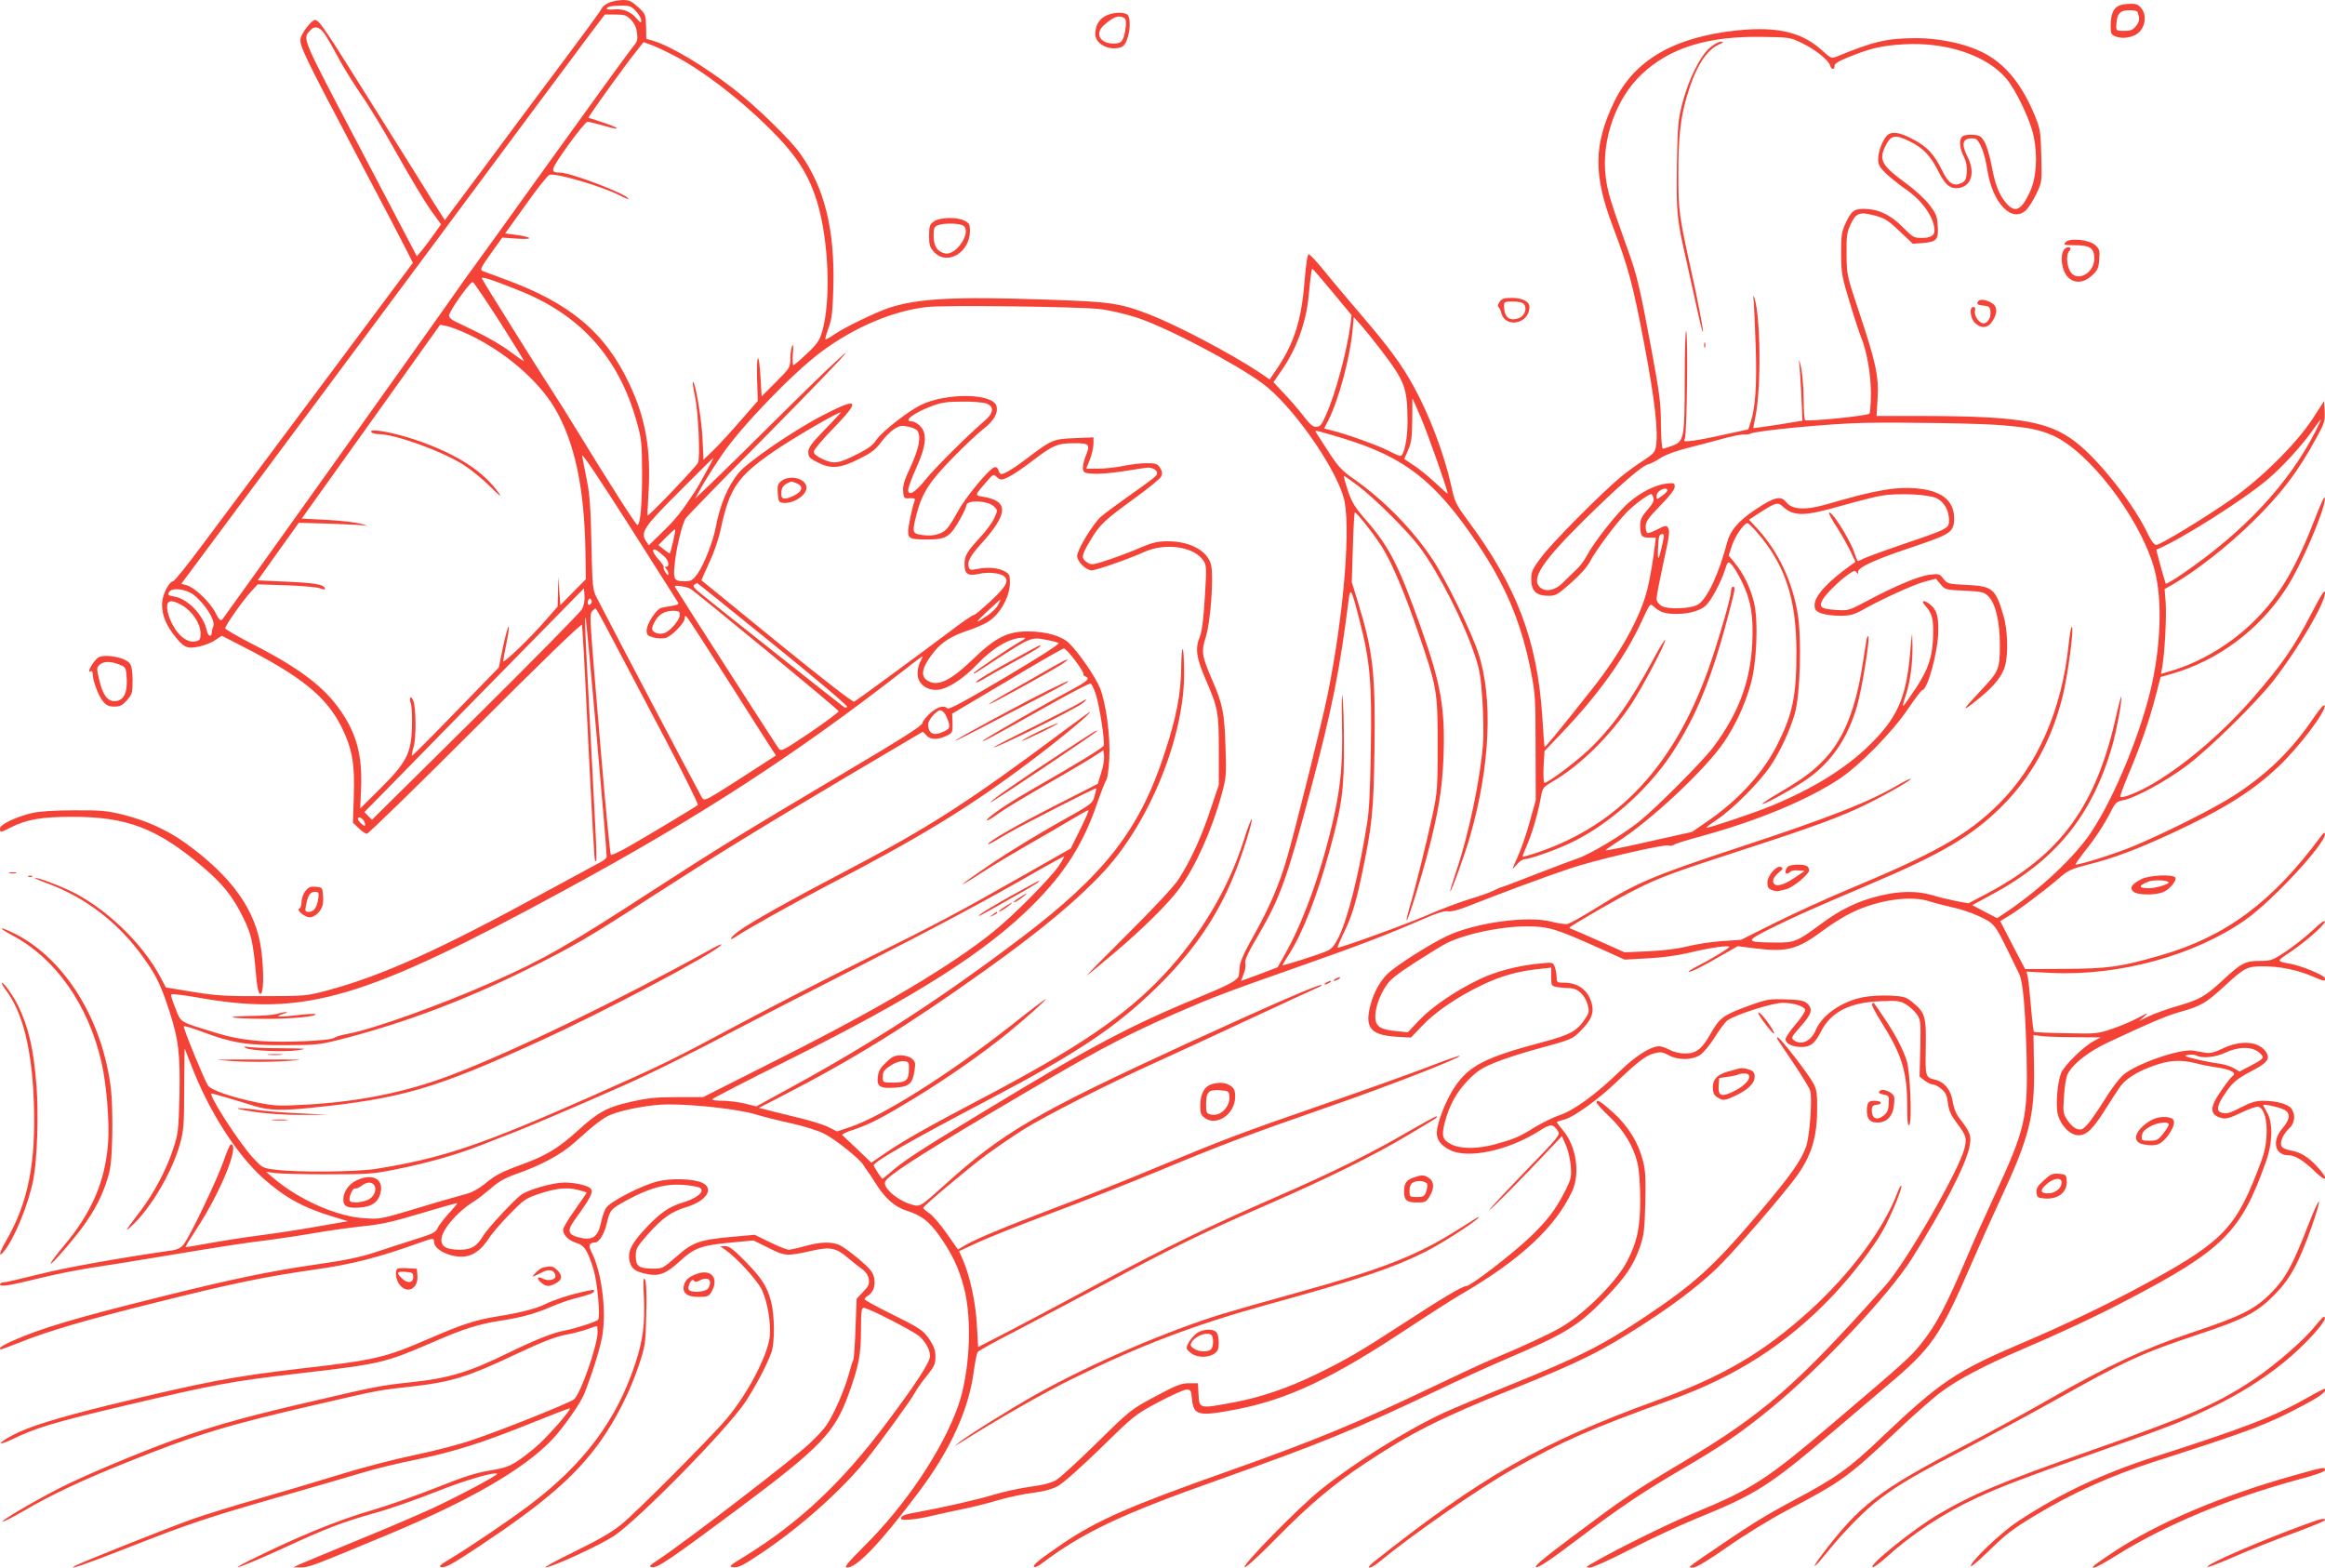 <?xml version="1.0" standalone="no"?>
<!DOCTYPE svg PUBLIC "-//W3C//DTD SVG 20010904//EN"
 "http://www.w3.org/TR/2001/REC-SVG-20010904/DTD/svg10.dtd">
<svg version="1.0" xmlns="http://www.w3.org/2000/svg"
 width="1280pt" height="863pt" viewBox="0 0 1280 863"
 preserveAspectRatio="xMidYMid meet">
<g transform="translate(0,863) scale(0.1,-0.1)"
fill="#f44336" stroke="none">
<path d="M3352 8615 c-18 -8 -35 -22 -39 -31 -3 -10 -115 -162 -247 -338 -132
-177 -325 -435 -428 -575 l-189 -253 -56 88 c-30 49 -179 287 -331 529 -277
443 -305 485 -328 485 -18 0 -72 -69 -79 -101 -8 -37 15 -87 312 -649 138
-261 263 -500 278 -531 l28 -56 -499 -669 c-275 -368 -569 -762 -654 -876 -85
-115 -160 -208 -167 -208 -19 0 -51 -58 -59 -105 -8 -58 11 -121 57 -182 59
-78 76 -87 143 -73 30 6 71 22 91 36 l36 24 117 -60 c322 -165 459 -276 542
-442 58 -117 74 -201 68 -379 l-5 -148 32 -31 c17 -16 37 -30 45 -30 8 0 277
262 597 582 371 371 584 577 587 568 2 -8 14 -211 25 -450 30 -609 43 -844 47
-849 9 -11 10 13 3 154 -17 324 -30 588 -39 755 -20 379 -22 435 -16 429 5 -5
116 -1264 116 -1316 0 -7 -17 -21 -37 -31 -21 -11 -150 -81 -288 -156 -594
-325 -912 -468 -1214 -549 -114 -30 -121 -31 -351 -31 -202 -1 -256 2 -386 23
l-151 25 -29 55 c-100 191 -313 393 -511 483 -77 35 -174 70 -180 64 -2 -2 25
-13 59 -26 217 -78 403 -221 539 -414 69 -96 94 -148 139 -285 53 -161 63
-244 58 -479 -5 -181 -7 -204 -33 -282 -36 -114 -106 -246 -179 -343 -88 -116
-94 -126 -52 -87 108 100 224 298 268 456 19 70 22 105 22 301 1 122 2 221 3
220 0 -1 18 -45 38 -97 95 -247 247 -484 392 -615 119 -106 217 -161 379 -211
l89 -27 -160 -28 c-88 -16 -231 -38 -317 -49 -86 -11 -214 -31 -285 -44 -70
-13 -129 -23 -131 -21 -2 2 25 45 58 96 135 205 242 469 191 469 -5 0 -23 -42
-40 -92 -35 -101 -186 -417 -220 -459 -13 -17 -34 -28 -58 -32 -295 -42 -601
-97 -741 -133 -95 -24 -182 -44 -193 -44 -10 0 -19 -5 -19 -11 0 -15 51 -7
225 36 77 19 203 44 280 56 77 11 262 41 410 66 345 57 423 69 570 87 66 9
183 26 260 40 77 13 194 29 260 36 94 9 162 25 315 71 107 32 195 57 197 55 2
-1 -19 -27 -47 -57 -27 -30 -55 -66 -61 -80 -9 -23 -27 -32 -127 -63 -64 -20
-164 -53 -222 -72 -76 -25 -163 -43 -311 -64 -261 -38 -462 -79 -867 -180
-471 -117 -660 -173 -820 -245 -34 -15 -62 -32 -62 -36 0 -12 -3 -13 107 30
160 64 369 125 750 220 429 107 599 142 878 182 205 29 346 65 583 150 66 24
72 24 72 0 0 -43 99 -88 171 -78 48 6 92 40 130 99 17 27 69 87 114 133 75 77
90 88 155 110 97 33 158 40 219 25 28 -7 51 -14 51 -15 0 -2 -29 -45 -65 -96
-36 -50 -65 -99 -65 -108 0 -30 30 -60 71 -73 46 -13 64 -41 97 -148 21 -70
38 -258 25 -275 -9 -12 -129 -50 -188 -61 -60 -11 -156 -49 -300 -119 -223
-110 -335 -143 -545 -165 -152 -16 -193 -23 -530 -102 -342 -79 -512 -125
-710 -193 -172 -59 -467 -180 -638 -261 -135 -64 -376 -203 -368 -211 3 -3 56
24 118 60 154 90 324 170 568 267 375 151 556 206 1045 318 355 82 327 77 540
101 203 24 296 53 545 171 166 78 231 103 305 116 22 4 64 15 94 25 30 11 56
19 58 19 1 0 3 -15 3 -34 0 -71 -93 -338 -129 -369 -21 -19 -391 -167 -556
-223 -71 -25 -218 -63 -325 -85 -107 -22 -287 -69 -400 -104 -113 -35 -315
-95 -450 -134 -135 -38 -301 -90 -370 -114 -140 -50 -627 -244 -650 -259 -38
-24 63 11 295 102 336 132 432 164 835 280 190 55 399 115 464 135 66 20 198
52 295 71 206 43 363 93 635 203 110 44 201 79 203 78 9 -10 -141 -178 -202
-226 -112 -90 -135 -100 -240 -117 -74 -12 -143 -34 -293 -94 -109 -43 -267
-99 -353 -124 -196 -57 -406 -144 -674 -276 -149 -74 -29 -31 176 63 252 116
325 144 511 197 81 22 231 75 335 116 162 65 327 113 340 100 6 -6 -220 -127
-357 -190 -69 -32 -255 -112 -415 -177 -159 -66 -303 -125 -320 -133 l-30 -15
41 0 c42 -1 63 7 469 176 456 189 761 365 916 529 62 66 157 201 177 254 48
123 92 266 100 330 20 141 -8 341 -60 444 -20 39 -15 55 19 56 21 0 51 49 63
103 18 77 22 81 112 130 123 67 212 91 310 84 43 -3 85 -11 94 -18 24 -20 -20
-56 -96 -79 -79 -23 -134 -63 -219 -157 -71 -78 -89 -123 -72 -176 12 -36 33
-49 98 -62 62 -12 102 4 175 71 82 75 117 88 290 104 l116 11 83 -41 c91 -46
100 -47 242 -15 99 22 131 15 195 -40 29 -24 65 -53 81 -64 18 -13 31 -33 34
-53 4 -28 -1 -39 -31 -70 l-36 -38 -6 -162 c-3 -90 -9 -168 -12 -174 -4 -6
-16 -46 -28 -90 -12 -43 -43 -124 -70 -179 -43 -89 -58 -110 -141 -190 -84
-81 -680 -539 -835 -642 -49 -32 -54 -38 -35 -41 31 -5 101 43 481 326 451
337 525 415 602 627 55 151 68 218 68 350 0 104 3 125 15 125 25 0 278 -130
308 -158 36 -34 57 -73 57 -108 0 -33 -75 -149 -240 -369 -243 -325 -479 -547
-775 -730 -93 -57 -96 -60 -66 -63 26 -3 54 11 146 73 213 141 444 346 583
517 78 97 248 331 269 371 9 18 38 59 65 92 42 52 48 66 48 106 0 34 -8 57
-31 92 -36 54 -51 64 -227 151 -73 36 -132 69 -132 73 0 5 9 14 20 21 29 18
41 56 32 99 -6 29 -23 50 -82 100 -41 35 -89 70 -107 78 -44 20 -105 19 -191
-5 -39 -11 -80 -20 -90 -20 -10 0 -56 18 -103 41 l-84 41 -125 -11 c-181 -17
-215 -29 -306 -109 -77 -67 -77 -67 -135 -66 -73 1 -89 14 -89 70 0 39 6 50
67 119 80 90 128 124 213 150 109 33 153 101 87 133 -47 23 -173 27 -247 8
-89 -22 -263 -112 -284 -147 -9 -14 -21 -50 -27 -79 -18 -84 -49 -103 -131
-80 -51 15 -55 36 -17 90 117 163 120 175 49 196 -25 8 -71 14 -102 14 -62 0
-196 -38 -238 -67 -39 -28 -184 -184 -209 -225 -35 -59 -66 -78 -127 -78 -75
0 -104 15 -104 55 0 51 84 151 175 208 22 13 65 47 97 74 41 37 77 57 135 78
141 49 253 109 328 177 109 98 157 135 197 151 70 29 225 57 315 57 155 0 391
-27 483 -55 47 -14 137 -37 200 -50 63 -14 142 -39 175 -55 63 -31 200 -141
219 -175 6 -11 14 -22 17 -25 3 -3 25 -35 48 -72 54 -86 105 -131 172 -153 82
-26 123 -58 180 -137 72 -103 107 -177 136 -287 47 -177 32 -470 -33 -654 -86
-241 -289 -544 -516 -769 -94 -94 -113 -118 -95 -118 55 0 182 133 390 409
177 234 280 458 308 671 7 52 17 101 22 107 5 7 102 61 216 119 113 59 332
175 486 257 368 198 553 288 885 432 338 147 599 276 790 391 161 96 155 92
149 98 -2 3 -69 -34 -149 -80 -207 -121 -414 -224 -735 -364 -369 -161 -597
-272 -960 -467 -165 -89 -385 -206 -490 -261 l-190 -98 -7 123 c-7 127 -39
271 -78 360 l-20 45 103 48 c56 26 237 98 402 160 165 61 433 167 595 234 334
139 486 197 955 360 317 110 711 264 701 273 -2 3 -82 -25 -177 -62 -94 -36
-354 -129 -576 -206 -447 -154 -564 -199 -923 -349 -135 -57 -378 -154 -540
-215 -300 -114 -460 -181 -516 -216 l-30 -18 -61 87 c-34 49 -77 99 -97 113
-20 13 -35 27 -33 30 5 14 245 215 343 288 57 42 149 105 206 141 121 76 467
252 728 370 102 46 336 154 520 240 184 86 350 162 368 170 18 7 31 15 28 17
-8 9 -278 -109 -736 -319 -838 -386 -1018 -491 -1340 -782 -122 -110 -134
-118 -163 -112 -81 16 -178 93 -164 130 12 31 168 133 557 364 592 351 734
427 1040 562 199 87 272 115 685 260 333 117 481 174 675 258 79 35 123 49
142 45 17 -3 56 7 105 26 161 64 432 165 558 207 139 48 529 139 553 129 8 -3
20 -1 26 4 6 5 79 28 161 50 301 83 572 195 750 312 111 73 293 258 380 387
38 56 73 102 77 102 30 0 88 214 89 326 1 85 -9 117 -45 146 -32 27 -54 23
-29 -4 39 -43 47 -71 46 -154 -2 -123 -24 -194 -95 -302 -34 -51 -65 -95 -69
-98 -5 -2 0 20 10 49 27 77 41 181 40 284 -2 87 -2 87 -14 -53 -22 -241 -73
-352 -230 -503 -131 -126 -307 -234 -532 -327 -93 -39 -354 -126 -359 -121 -2
2 25 22 59 45 85 56 235 207 292 292 57 85 107 193 136 291 30 102 39 418 15
556 -30 175 -107 337 -217 458 l-50 54 55 36 c91 58 103 62 129 38 62 -57 116
-57 323 2 87 25 186 50 221 56 91 16 259 8 305 -14 42 -21 68 -67 68 -121 0
-45 -3 -47 -250 -131 -106 -36 -206 -73 -222 -81 -16 -9 -31 -14 -32 -12 -1 2
-11 26 -20 53 -29 80 -136 244 -136 208 0 -5 21 -43 48 -84 26 -42 58 -99 72
-129 l25 -53 -29 -21 c-128 -92 -196 -168 -196 -217 0 -25 6 -33 35 -45 19 -7
65 -14 102 -14 57 0 77 5 123 30 114 64 287 142 346 158 l62 16 26 -31 c25
-30 28 -30 131 -35 92 -4 108 -8 129 -28 41 -37 66 -141 66 -270 0 -131 -6
-146 -94 -240 -121 -128 -125 -140 -17 -52 82 67 124 121 140 177 18 67 14
200 -10 279 -43 146 -59 159 -204 166 -99 5 -104 6 -126 34 -21 27 -25 28 -75
22 -60 -7 -189 -61 -343 -143 -103 -55 -104 -55 -173 -51 -83 6 -95 15 -75 54
17 33 95 109 146 144 27 19 35 20 42 9 7 -11 9 -10 9 4 0 24 98 69 304 137
202 68 220 80 224 145 5 100 -57 158 -186 174 -121 15 -239 -4 -510 -84 -121
-35 -194 -32 -228 10 -30 38 -64 30 -171 -41 -91 -61 -137 -114 -154 -178 -45
-173 -109 -310 -159 -343 -38 -25 -169 -30 -204 -8 -16 10 -26 26 -26 40 0 13
16 96 35 184 37 169 40 188 26 209 -6 10 -18 8 -56 -12 -26 -14 -51 -23 -56
-20 -5 3 -9 19 -9 36 0 26 15 47 80 114 52 53 80 89 80 104 0 21 -4 22 -44 18
-62 -7 -142 -47 -208 -104 -63 -54 -196 -223 -233 -295 -13 -26 -41 -62 -62
-80 -20 -19 -51 -49 -69 -67 -40 -42 -95 -53 -125 -26 -52 47 10 141 242 371
192 189 317 298 353 307 14 3 42 18 62 31 36 24 98 46 229 78 33 8 95 25 139
37 43 11 88 20 100 18 11 -1 26 1 31 4 27 17 448 57 633 60 215 4 640 -3 752
-13 148 -12 211 -25 285 -58 194 -88 463 -436 549 -711 49 -155 47 -402 -5
-648 -56 -262 -207 -631 -338 -826 -87 -131 -275 -308 -459 -433 l-57 -38 -69
36 -68 36 98 53 c361 192 562 439 673 825 22 76 52 235 50 269 0 11 -11 -28
-25 -89 -111 -510 -305 -778 -720 -997 l-97 -51 -66 12 c-36 7 -95 21 -130 32
-86 26 -186 25 -303 -5 -115 -29 -207 -74 -316 -155 -130 -96 -142 -101 -252
-100 -162 2 -163 6 -25 76 128 64 236 112 545 243 399 169 564 266 728 428
165 164 275 360 337 606 30 120 67 401 50 384 -4 -4 -11 -46 -16 -93 -37 -363
-172 -670 -387 -883 -174 -171 -345 -268 -837 -473 -110 -46 -285 -126 -390
-178 l-190 -95 -105 -7 c-58 -4 -143 -17 -190 -29 -55 -14 -132 -23 -215 -27
l-131 -6 -134 60 c-74 33 -144 63 -154 67 -10 3 -17 8 -15 10 21 18 280 168
356 205 140 71 206 95 608 226 380 123 539 182 670 247 112 55 245 132 245
140 0 4 -27 -9 -61 -28 -169 -100 -381 -183 -900 -354 -456 -150 -554 -192
-774 -330 -71 -44 -140 -83 -153 -86 -12 -4 -51 2 -87 11 -131 36 -423 -4
-581 -79 -96 -46 -280 -163 -326 -208 -47 -47 -83 -117 -99 -196 -22 -105 16
-142 153 -150 l76 -4 59 62 c72 77 197 163 334 228 104 50 199 76 317 88 l62
7 0 -50 c0 -49 1 -51 31 -57 17 -3 48 -6 69 -6 46 0 85 -36 101 -92 9 -36 8
-44 -15 -78 -43 -65 -82 -87 -225 -125 -324 -86 -412 -130 -493 -250 -47 -70
-98 -200 -98 -252 0 -39 23 -69 72 -94 100 -51 323 -3 494 106 61 39 74 39
101 -2 14 -20 4 -32 -181 -223 -108 -112 -196 -206 -196 -211 0 -8 183 177
342 346 l57 60 22 -50 c12 -27 24 -79 27 -115 4 -59 1 -72 -28 -130 -53 -106
-102 -171 -199 -263 -100 -94 -324 -267 -348 -267 -21 0 -131 -65 -353 -210
-235 -153 -317 -200 -480 -279 -151 -73 -299 -123 -440 -150 -203 -38 -197
-39 -202 49 l-3 55 -50 0 c-43 -1 -70 -11 -185 -73 -133 -71 -137 -74 -319
-253 -102 -100 -202 -192 -223 -205 -27 -17 -68 -28 -145 -39 -60 -8 -151 -28
-203 -44 -89 -27 -273 -69 -420 -96 -70 -12 -90 -20 -90 -36 0 -13 90 -4 175
17 33 8 103 23 155 34 52 10 142 32 198 49 57 17 145 36 195 42 63 8 107 20
140 37 28 15 125 101 235 208 184 180 189 185 318 254 72 38 143 70 156 70 23
0 26 -5 30 -51 9 -92 35 -98 240 -59 288 55 535 172 953 450 105 69 235 153
290 185 325 189 517 368 610 566 46 99 23 251 -51 337 -20 24 -35 44 -33 46 2
1 23 8 46 14 51 15 184 111 278 201 117 112 163 148 208 161 39 10 48 10 83
-9 54 -29 130 -28 175 2 18 12 54 56 79 96 25 41 56 82 70 93 43 32 250 98
305 97 61 0 119 -19 123 -39 1 -9 -22 -44 -53 -80 -30 -35 -55 -72 -55 -81 0
-24 36 -42 86 -43 50 -1 76 19 109 85 55 108 157 160 327 167 97 4 110 2 142
-18 20 -12 46 -36 58 -53 22 -31 23 -39 20 -188 l-4 -156 28 -22 c14 -11 35
-21 45 -21 9 0 31 -11 47 -25 24 -20 31 -36 36 -78 5 -41 17 -67 48 -108 52
-70 57 -83 44 -138 -26 -116 -321 -629 -435 -757 -488 -548 -672 -709 -1121
-976 -273 -163 -321 -196 -609 -412 -160 -120 -209 -162 -193 -164 14 -2 85
45 228 154 233 176 361 262 579 389 213 124 320 197 485 332 269 220 646 620
773 820 169 268 299 517 319 617 13 62 7 80 -54 159 -19 25 -32 56 -38 95 -10
63 -46 106 -97 118 -53 13 -54 16 -51 178 3 171 -3 191 -75 250 -35 28 -46 31
-124 35 -47 2 -113 -2 -146 -9 -118 -23 -227 -99 -261 -182 -26 -60 -79 -85
-120 -55 -17 13 -14 18 38 77 61 68 68 96 35 126 -17 15 -40 20 -118 22 -89 3
-103 1 -192 -31 -155 -56 -170 -68 -224 -162 -45 -80 -78 -105 -136 -105 -30
0 -64 8 -86 20 -21 11 -47 20 -58 20 -47 0 -131 -53 -219 -139 -130 -126 -251
-214 -329 -240 -35 -12 -97 -42 -138 -67 -84 -53 -114 -65 -219 -94 -97 -26
-188 -26 -240 0 -49 25 -55 45 -36 120 25 96 66 170 131 236 50 50 75 66 150
96 50 20 142 50 205 67 218 60 216 59 263 107 54 54 71 92 63 136 -15 81 -73
128 -156 128 -38 0 -40 2 -40 29 0 16 -5 42 -10 57 -10 26 -11 27 -78 20 -122
-11 -245 -43 -337 -87 -129 -62 -261 -151 -332 -226 l-62 -66 -60 6 c-88 8
-115 24 -119 70 -4 48 20 122 59 180 23 35 61 65 162 130 73 47 150 94 172
105 107 52 297 92 441 92 119 0 158 -12 399 -120 l139 -63 126 7 c80 4 163 15
230 31 106 26 220 43 220 32 0 -7 -100 -68 -175 -106 -33 -17 -54 -30 -47 -31
16 0 71 27 183 92 l86 49 94 -12 c180 -22 234 -7 382 103 45 34 114 76 152 94
147 71 327 96 430 61 28 -9 83 -23 123 -32 40 -8 107 -30 147 -49 83 -38 89
-46 162 -196 25 -52 52 -107 59 -121 21 -42 34 -185 41 -449 8 -344 -5 -403
-182 -784 -51 -110 -112 -246 -135 -301 -126 -296 -179 -398 -267 -507 -51
-65 -98 -107 -483 -434 -367 -312 -441 -360 -765 -494 -132 -54 -426 -199
-555 -274 -42 -24 -43 -26 -17 -26 16 0 109 42 220 99 106 55 269 131 364 170
336 137 400 178 768 491 88 75 216 183 285 242 246 207 292 274 462 667 44
102 116 262 159 354 162 346 191 463 187 734 l-3 175 44 -6 c24 -3 107 -6 185
-6 l141 -1 -37 -20 c-57 -29 -164 -135 -181 -177 -21 -53 -31 -181 -17 -230
16 -60 68 -112 113 -112 46 0 82 36 160 162 32 51 66 102 75 113 34 41 91 76
171 105 92 34 156 38 241 16 30 -8 78 -17 105 -21 84 -11 124 -32 95 -50 -6
-4 -33 -38 -60 -77 -68 -97 -67 -136 4 -154 22 -5 46 2 106 31 46 22 85 35 94
32 32 -12 49 -75 44 -162 -4 -64 -14 -103 -51 -196 -126 -324 -203 -397 -679
-651 -177 -94 -408 -204 -623 -295 -355 -151 -447 -213 -761 -512 -181 -173
-254 -226 -490 -351 -171 -92 -235 -132 -491 -307 -94 -65 -92 -63 -61 -63 16
0 86 42 189 114 92 65 236 153 329 202 302 159 332 181 603 436 92 88 203 185
247 217 90 67 236 144 435 229 215 92 415 185 580 272 535 279 633 377 770
765 37 103 39 215 6 270 -11 20 -21 38 -21 41 0 7 71 -7 108 -22 44 -18 43
-53 -3 -107 -59 -68 -41 -147 33 -147 37 0 83 -28 145 -88 68 -67 81 -48 16
23 -52 57 -94 82 -147 91 -24 4 -47 14 -51 23 -12 21 9 69 43 100 30 28 35 74
11 108 -17 24 -84 43 -155 43 -39 0 -67 -8 -119 -35 -68 -35 -86 -40 -115 -29
-26 10 -19 41 24 104 43 64 63 80 158 130 71 38 88 59 72 91 -35 65 -137 77
-240 28 -48 -23 -73 -29 -97 -25 -18 3 -49 9 -68 12 -71 12 -313 -71 -386
-134 -21 -18 -66 -77 -99 -131 -33 -53 -75 -115 -93 -136 -28 -32 -37 -37 -60
-31 -16 4 -38 23 -53 46 -26 38 -27 45 -21 134 3 53 12 106 20 123 29 56 114
123 220 173 239 112 327 149 402 170 111 31 140 48 236 136 117 108 129 114
219 114 91 0 185 -19 268 -54 72 -30 72 -30 72 -12 0 16 -131 70 -195 81 -71
12 -71 14 -9 55 87 57 198 153 203 175 2 13 -21 -3 -66 -46 -39 -36 -106 -89
-149 -118 -73 -48 -82 -51 -142 -51 -79 0 -103 -12 -199 -101 -102 -95 -132
-112 -257 -148 -59 -17 -130 -43 -159 -57 l-52 -26 30 26 c27 24 23 23 -35 -8
-36 -19 -101 -47 -145 -61 -76 -26 -87 -27 -251 -23 -95 1 -174 5 -177 8 -2 3
-10 66 -16 140 -6 74 -14 148 -18 163 l-6 28 134 -7 c373 -19 795 97 1072 293
149 105 438 417 437 471 -1 12 -7 9 -23 -13 -267 -361 -523 -551 -880 -654
-220 -64 -293 -74 -530 -75 l-218 -1 -69 132 -68 132 41 25 c53 30 204 143
280 209 53 46 69 53 165 78 137 34 268 83 464 174 278 129 437 228 581 364
114 108 262 303 255 336 -2 11 -23 -12 -60 -66 -122 -180 -253 -308 -438 -428
-110 -72 -405 -219 -568 -285 -96 -39 -278 -96 -305 -96 -4 0 17 30 46 68 62
76 112 153 150 228 23 45 31 52 64 58 65 12 233 102 348 188 127 94 390 353
487 478 137 179 278 420 278 476 0 22 -16 -1 -68 -101 -104 -200 -162 -284
-323 -471 -165 -190 -366 -364 -547 -473 -81 -49 -178 -88 -189 -78 -3 3 18
59 45 124 62 144 117 303 151 436 l26 100 60 17 c256 73 484 243 633 473 82
127 212 431 212 494 -1 18 -19 -20 -51 -102 -105 -274 -197 -432 -333 -568
-128 -129 -298 -232 -465 -281 l-54 -16 8 43 c13 80 23 272 18 348 l-6 76 49
28 c130 76 297 207 432 339 161 157 255 281 356 468 43 78 47 92 44 143 l-3
57 -64 -99 c-91 -138 -286 -331 -448 -443 -156 -108 -390 -250 -412 -250 -11
0 -28 22 -47 62 -69 147 -241 372 -368 481 -159 137 -316 166 -878 167 l-247
0 6 98 c7 121 -10 199 -104 480 -65 195 -66 198 -67 312 -1 98 2 122 21 162
30 66 51 74 132 52 57 -15 75 -26 139 -87 l73 -69 54 4 c77 6 88 19 83 94 -3
55 -9 68 -47 118 -24 31 -81 83 -125 115 -138 100 -155 131 -114 211 29 57 52
61 133 21 75 -37 113 -78 159 -169 37 -74 66 -95 115 -86 67 14 85 88 43 171
-30 58 -29 91 3 99 14 3 32 3 40 0 24 -9 52 -81 65 -166 28 -189 138 -303 216
-225 14 14 39 54 56 90 30 64 30 66 26 207 -3 134 -6 148 -36 223 -66 159
-150 268 -258 331 -98 58 -253 94 -397 94 -161 -1 -233 -18 -439 -103 -24 -10
-31 -6 -80 38 -108 98 -244 130 -461 108 -349 -36 -569 -163 -680 -393 -114
-236 -116 -403 -7 -689 85 -225 109 -314 171 -639 60 -314 80 -494 65 -573 -5
-28 -17 -41 -68 -74 -35 -22 -90 -62 -123 -89 -105 -87 -375 -358 -436 -439
-53 -70 -59 -83 -59 -126 0 -64 28 -91 93 -91 43 0 51 5 127 72 51 45 91 90
105 119 28 55 140 206 199 267 39 41 121 102 137 102 3 0 9 -10 12 -22 4 -15
-5 -33 -34 -66 -31 -35 -39 -53 -39 -83 0 -58 8 -69 49 -69 l37 0 -13 -102
c-8 -57 -23 -139 -34 -183 -38 -154 -150 -355 -306 -551 -193 -244 -258 -322
-260 -316 -1 4 -7 78 -12 166 -28 422 -140 717 -412 1083 -64 87 -70 99 -89
187 -38 173 -120 391 -208 550 -65 119 -134 212 -287 391 -75 88 -169 199
-208 248 -39 48 -76 87 -82 87 -7 0 -15 -53 -23 -148 -17 -216 -57 -341 -153
-484 l-39 -57 -57 39 c-159 105 -448 257 -603 318 -166 64 -216 71 -580 83
-498 17 -698 6 -856 -46 -72 -24 -246 -108 -299 -145 -26 -18 -48 -30 -51 -28
-2 3 6 31 18 64 18 49 22 86 26 225 8 318 -49 546 -183 734 -55 78 -244 261
-365 355 -167 129 -345 235 -443 265 l-39 11 -1 68 c-2 66 -3 69 -44 107 -36
33 -49 39 -85 39 -24 -1 -58 -7 -76 -15z m149 -46 c16 -17 29 -40 29 -51 0
-17 -3 -15 -25 10 -32 38 -74 55 -125 50 -22 -2 -40 0 -40 3 0 12 23 17 78 18
48 1 57 -3 83 -30z m-27 -48 c19 -20 30 -43 33 -74 5 -38 1 -48 -25 -78 -16
-19 -215 -293 -442 -609 -227 -316 -421 -586 -432 -600 -11 -14 -50 -68 -86
-120 -112 -162 -1284 -1804 -1297 -1819 -11 -11 -18 -5 -39 36 -29 58 -115
139 -158 151 l-30 8 1096 1474 c602 811 1127 1517 1166 1568 l70 92 58 0 c51
0 62 -4 86 -29z m-1690 -73 c13 -18 48 -78 77 -133 29 -55 88 -149 130 -210
42 -60 132 -209 199 -330 68 -121 149 -256 180 -300 l58 -80 -39 -55 c-21 -30
-51 -70 -66 -88 l-28 -33 -311 593 c-330 628 -319 602 -276 651 23 26 48 21
76 -15z m8136 -55 c73 -35 146 -93 155 -123 8 -25 25 -26 25 -2 0 12 23 26 83
50 117 47 178 61 297 68 232 14 454 -59 564 -187 54 -63 134 -230 152 -319 23
-110 15 -229 -20 -305 -48 -104 -82 -121 -132 -62 -39 46 -60 100 -79 203 -9
49 -26 108 -38 130 -20 35 -27 39 -65 42 -24 2 -50 -2 -58 -9 -20 -16 -17 -63
7 -110 14 -28 19 -55 17 -87 -3 -39 -7 -49 -30 -60 -43 -20 -71 -2 -106 70
-46 92 -82 130 -160 171 -77 41 -120 46 -145 19 -25 -28 -47 -88 -47 -128 0
-31 8 -45 44 -80 25 -23 72 -61 105 -84 94 -63 161 -159 161 -230 0 -27 -22
-40 -70 -40 -43 0 -50 4 -105 60 -67 68 -136 100 -214 100 -55 0 -69 -11 -103
-85 -20 -43 -22 -65 -22 -165 1 -107 5 -126 48 -267 25 -83 53 -167 61 -187
32 -76 55 -206 55 -309 0 -56 -4 -108 -8 -114 -8 -12 -337 -45 -354 -36 -5 2
-8 55 -8 116 -1 62 -7 141 -15 177 -8 36 -12 47 -10 25 3 -22 8 -103 12 -181
l6 -140 -134 -22 c-73 -11 -135 -20 -136 -19 -1 1 5 31 12 67 31 150 28 546
-6 649 -7 20 -8 16 -4 -19 2 -25 7 -137 11 -250 7 -206 -2 -338 -29 -417 l-12
-37 -125 -27 c-69 -16 -149 -31 -179 -35 -51 -6 -54 -5 -45 12 11 24 18 562 7
591 -4 12 -8 -105 -8 -260 0 -330 -3 -346 -68 -371 -24 -9 -47 -16 -52 -16 -6
0 -10 54 -11 133 0 114 -7 169 -52 412 -64 344 -79 409 -132 555 -93 260 -110
314 -120 396 -25 201 56 432 199 566 152 144 361 209 656 205 157 -2 161 -3
225 -34z m-6209 -69 c153 -79 355 -233 522 -398 150 -148 218 -253 266 -409
64 -211 77 -547 26 -717 -14 -45 -28 -66 -83 -117 -36 -35 -70 -63 -74 -63 -4
0 -5 28 -3 63 4 43 2 56 -4 42 -5 -11 -10 -43 -10 -70 -1 -49 -3 -52 -80 -129
l-78 -78 -6 102 c-8 146 -23 143 -19 -4 l4 -123 -95 -109 c-52 -60 -119 -133
-149 -162 l-55 -53 -6 126 c-6 110 -41 314 -53 302 -2 -2 3 -37 12 -78 18 -84
30 -333 17 -366 -8 -20 -272 -297 -278 -291 -1 2 1 55 5 118 15 242 -15 417
-105 606 -133 284 -328 447 -690 578 -55 20 -108 40 -118 44 -16 6 -10 18 45
96 l63 88 85 -6 c93 -6 81 9 -17 22 l-52 7 115 160 c62 88 121 162 130 163 41
9 285 -63 387 -114 26 -14 47 -22 47 -19 0 23 -317 145 -378 145 -56 0 -53 11
44 148 52 72 101 132 108 132 8 0 51 -11 97 -24 99 -29 81 -9 -22 23 l-70 23
17 26 c36 55 198 279 242 333 l45 57 39 -14 c21 -7 79 -34 129 -60z m3624
-1301 l106 -128 -6 -50 c-20 -151 -83 -385 -136 -502 -23 -53 -32 -63 -53 -63
-19 0 -36 15 -72 63 -27 34 -74 89 -106 122 l-57 61 38 55 c87 122 142 271
156 423 9 98 16 146 20 146 3 0 52 -57 110 -127z m-4478 8 c341 -135 552 -372
650 -729 25 -88 27 -113 28 -277 0 -176 -10 -285 -26 -285 -8 0 -157 233 -323
505 -54 88 -117 189 -141 225 -69 105 -387 613 -392 627 -5 13 58 -7 204 -66z
m-106 -172 c75 -118 135 -215 134 -217 -1 -2 -36 22 -76 52 -40 31 -121 78
-179 106 -58 28 -116 57 -130 63 -14 7 -26 19 -28 28 -4 19 117 191 131 186 6
-2 72 -100 148 -218z m3299 70 c55 -6 141 -26 204 -46 163 -52 545 -252 698
-365 156 -115 390 -443 444 -623 44 -143 3 -646 -87 -1090 -31 -152 -176 -734
-224 -900 -41 -142 -99 -277 -181 -422 -53 -94 -77 -147 -79 -176 -2 -23 -4
-44 -5 -47 -4 -24 -50 -50 -181 -104 -423 -174 -615 -276 -1254 -664 -327
-198 -421 -260 -488 -321 -21 -18 -39 -32 -41 -30 -18 24 -46 68 -46 73 0 20
206 138 637 364 486 256 696 396 921 616 197 192 332 387 425 616 43 103 108
310 98 310 -4 0 -24 -53 -44 -117 -84 -266 -239 -525 -442 -742 -213 -226
-476 -404 -1010 -684 -274 -144 -422 -227 -519 -294 l-79 -54 -76 73 c-42 39
-80 75 -84 79 -5 4 22 17 60 29 92 31 157 64 342 177 174 106 370 243 507 354
104 85 220 189 211 189 -3 0 -91 -66 -194 -148 -344 -270 -703 -496 -886 -558
l-69 -23 -49 25 c-27 13 -107 38 -177 54 -70 17 -144 35 -165 41 l-39 10 119
61 c393 202 701 392 1125 695 312 223 510 388 658 548 253 275 442 746 439
1094 -1 152 -14 175 -16 29 -2 -150 -26 -276 -93 -479 -137 -419 -329 -664
-788 -1012 -436 -330 -814 -576 -1263 -821 l-195 -107 -65 16 c-35 8 -90 15
-121 15 -32 0 -58 3 -57 8 0 4 190 102 421 217 701 350 1086 594 1347 856 173
173 275 334 350 553 23 66 46 125 52 133 6 7 13 59 16 115 7 124 -18 306 -51
390 -25 62 -118 196 -170 247 -42 40 -125 64 -226 65 -112 0 -179 -33 -300
-150 -131 -126 -201 -158 -258 -118 -37 26 -24 77 44 160 40 50 96 84 183 113
35 11 83 32 106 45 69 41 125 139 125 220 0 41 -3 47 -32 62 -36 19 -94 23
-151 11 -29 -6 -38 -5 -43 8 -11 29 6 63 63 126 155 171 159 240 16 264 -48 8
-49 6 19 84 34 40 38 42 53 27 9 -9 21 -16 26 -16 25 0 82 34 169 100 118 90
141 100 235 100 85 0 89 -5 59 -79 -8 -22 -14 -50 -12 -63 3 -20 9 -23 58 -26
30 -2 102 4 160 13 58 9 116 18 130 20 30 4 60 -11 60 -30 0 -15 -7 -20 -170
-136 -58 -41 -120 -87 -138 -103 -44 -38 -132 -183 -132 -217 0 -30 49 -79 80
-79 24 0 208 64 289 101 117 53 275 30 326 -47 18 -27 18 -39 8 -204 -7 -117
-16 -188 -27 -214 -27 -65 -21 -113 30 -233 70 -161 74 -183 74 -396 l0 -188
-46 -137 c-50 -151 -111 -283 -175 -382 -27 -41 -130 -152 -283 -304 -133
-132 -232 -233 -221 -225 11 7 76 61 145 119 157 132 303 276 364 360 88 119
179 323 232 518 25 91 26 106 21 257 -6 190 -15 237 -74 373 -57 131 -60 155
-35 234 27 83 45 338 29 400 -20 76 -116 128 -236 128 -56 0 -84 -6 -148 -33
-43 -19 -122 -49 -175 -67 -93 -31 -99 -32 -123 -16 -34 22 -32 38 16 118 52
89 78 113 243 233 76 55 143 109 149 122 7 17 6 28 -7 48 -14 22 -23 25 -74
25 -31 0 -89 -7 -127 -15 -39 -8 -100 -15 -137 -15 l-68 0 20 50 c11 28 20 67
20 87 l0 35 -102 -4 c-118 -5 -128 -9 -250 -101 -81 -62 -137 -97 -156 -97 -5
0 -12 9 -15 21 -3 12 -12 19 -21 17 -29 -6 -165 -171 -205 -248 -22 -41 -50
-85 -63 -96 -29 -27 -77 -38 -134 -29 -51 7 -53 15 -29 110 31 120 70 181 194
308 64 66 141 139 172 163 60 46 85 89 75 128 -18 72 -280 75 -419 5 -72 -36
-213 -147 -241 -189 -19 -30 -46 -50 -104 -79 -107 -54 -130 -57 -192 -29 -33
15 -50 29 -50 41 0 10 47 67 105 126 158 162 144 178 -60 72 -155 -80 -412
-256 -459 -315 -59 -72 -102 -174 -126 -301 -16 -82 -65 -204 -100 -254 -26
-35 -35 -41 -68 -41 -61 0 -66 8 -58 91 8 87 41 224 61 255 7 12 210 220 451
463 240 243 434 445 430 448 -3 4 -156 -141 -339 -323 -182 -181 -368 -363
-411 -404 l-79 -75 33 60 c18 33 69 114 114 180 103 153 388 449 546 567 181
136 399 228 585 248 103 11 820 2 945 -11z m1553 -226 c132 -173 145 -209 146
-389 1 -99 -19 -194 -40 -194 -5 0 -36 13 -68 30 -58 29 -227 90 -308 110
l-43 11 24 47 c57 114 117 337 132 492 l7 74 44 -49 c24 -28 72 -87 106 -132z
m-5024 86 c197 -92 383 -251 475 -406 109 -185 163 -436 169 -785 l2 -157 -70
-71 -70 -71 -6 78 -5 78 -2 -82 -2 -82 -59 -68 c-89 -103 -241 -249 -241 -233
1 8 9 54 19 103 10 48 15 87 11 87 -4 0 -18 -51 -31 -112 l-23 -113 -235 -242
c-130 -134 -239 -243 -242 -243 -4 0 0 21 8 48 15 48 14 217 -2 255 -12 30
-25 19 -14 -13 6 -16 9 -76 7 -133 -4 -145 -31 -196 -176 -340 l-109 -108 5
109 c7 179 -23 298 -110 425 -92 135 -226 237 -488 371 -82 42 -150 82 -150
87 0 16 100 157 142 202 l37 40 158 -5 c87 -3 171 -11 186 -17 22 -9 28 -8 25
1 -7 21 -58 29 -216 36 l-153 7 113 159 113 158 170 -5 c94 -3 184 -8 200 -11
17 -3 6 1 -23 9 -30 9 -116 19 -192 23 l-139 7 381 533 381 534 36 -7 c20 -4
74 -24 120 -46z m5244 -459 c38 -89 147 -398 147 -417 0 -3 -31 24 -68 59 -38
35 -91 79 -120 97 l-51 34 22 51 c18 42 21 71 22 168 0 64 1 116 1 115 1 -1
22 -49 47 -107z m-2394 79 c46 -16 43 -53 -11 -98 -90 -77 -273 -259 -323
-322 -58 -72 -95 -93 -95 -55 0 12 20 66 45 121 55 122 61 190 20 230 -13 14
-33 25 -45 25 -52 0 11 48 114 86 48 18 83 23 162 23 56 1 115 -4 133 -10z
m-888 -144 c-74 -76 -91 -100 -91 -124 0 -27 7 -34 50 -56 74 -38 124 -34 227
17 70 35 93 52 124 94 21 29 54 61 73 73 29 18 40 20 77 12 23 -5 46 -15 50
-23 21 -32 8 -97 -36 -194 -36 -75 -45 -107 -43 -138 3 -39 4 -41 36 -39 27 1
32 -2 27 -15 -13 -35 -35 -138 -35 -168 0 -40 11 -44 109 -44 102 0 124 15
183 124 16 28 28 57 28 63 0 33 120 28 153 -6 20 -20 20 -20 1 -63 -10 -23
-44 -70 -75 -103 -77 -84 -89 -104 -89 -152 0 -54 19 -66 81 -52 47 11 115 5
136 -13 30 -25 14 -56 -73 -137 -48 -44 -89 -79 -93 -77 -3 3 -63 -38 -131
-90 -135 -102 -508 -376 -527 -387 -7 -5 -173 124 -425 329 -227 185 -414 338
-416 339 -1 1 18 44 42 96 27 57 53 132 65 191 48 222 92 286 294 425 112 76
344 211 366 213 2 0 -37 -43 -88 -95z m8208 -7 c-147 -290 -394 -555 -735
-788 -49 -34 -90 -57 -91 -53 -21 67 -53 186 -51 187 133 55 477 272 616 390
80 68 188 186 251 277 19 27 36 49 38 49 2 0 -11 -28 -28 -62z m-5359 -40
c345 -105 511 -235 746 -584 153 -227 239 -432 291 -694 25 -127 27 -152 27
-425 l1 -290 -33 -118 c-17 -65 -48 -153 -67 -195 -34 -75 -34 -76 -7 -44 15
18 35 32 45 32 27 0 160 46 246 86 205 95 424 286 560 488 143 215 232 437
330 823 24 93 25 103 11 103 -5 0 -10 -11 -10 -24 0 -35 -74 -288 -126 -434
-190 -528 -491 -851 -933 -1003 -47 -16 -86 -27 -88 -25 -2 1 8 27 21 57 30
68 61 174 77 259 12 65 12 65 68 98 151 88 318 253 433 427 62 94 193 343 185
352 -3 2 -29 -40 -58 -94 -132 -247 -234 -389 -366 -514 -75 -70 -221 -179
-240 -179 -5 0 -7 38 -5 88 l5 87 100 105 c195 204 344 413 433 605 48 104 48
105 68 86 36 -32 63 -41 128 -41 69 1 128 18 159 46 28 25 83 127 104 192 17
52 18 53 36 36 11 -10 37 -52 58 -95 50 -100 65 -189 58 -339 -11 -215 -76
-388 -216 -575 -57 -76 -314 -334 -408 -409 -90 -72 -272 -181 -338 -202 -27
-9 -130 -48 -228 -86 -97 -38 -183 -71 -190 -72 -6 -1 -25 -9 -42 -18 -16 -9
-77 -31 -135 -48 -58 -18 -159 -56 -225 -85 -121 -53 -495 -188 -501 -182 -2
2 12 35 30 73 45 90 70 169 101 318 59 278 68 361 72 706 6 412 -8 535 -91
805 l-34 111 6 192 c3 106 8 192 11 191 12 -1 111 -128 152 -194 56 -93 123
-251 196 -465 104 -302 108 -324 108 -620 0 -241 -2 -262 -28 -385 -33 -154
-100 -424 -128 -514 -10 -35 -17 -66 -15 -68 6 -6 78 225 117 373 59 226 79
349 86 525 10 268 -14 403 -122 707 -125 352 -176 452 -310 605 -56 64 -72 91
-95 157 -14 44 -24 80 -21 80 3 0 37 -24 76 -53 92 -69 278 -254 343 -342 106
-144 239 -405 303 -597 25 -74 32 -117 40 -241 6 -84 7 -190 4 -237 -14 -192
-79 -505 -149 -710 -19 -57 -34 -105 -32 -107 5 -6 81 203 109 302 111 384
128 763 45 1012 -39 118 -176 399 -249 510 -109 166 -271 331 -437 447 -60 41
-84 67 -129 135 -30 47 -62 95 -70 108 -16 24 -16 24 13 17 16 -4 72 -20 124
-36z m-3657 -905 c5 -8 -4 -14 -30 -18 -21 -3 -48 -8 -61 -11 -28 -6 -82 -88
-82 -125 0 -24 6 -30 36 -38 20 -6 49 -7 65 -4 33 6 109 83 109 110 0 15 2 15
14 3 7 -8 112 -170 233 -360 120 -190 227 -357 237 -372 l18 -27 -119 -77
c-65 -43 -154 -99 -197 -126 -73 -44 -80 -46 -91 -30 -9 13 -472 892 -580
1102 -22 43 -24 58 -29 295 -4 193 -9 273 -25 350 -11 55 -23 116 -26 135 -5
23 80 -103 257 -380 145 -228 267 -420 271 -427z m155 720 c-23 -43 -51 -92
-62 -109 -76 -114 -102 -147 -174 -218 l-80 -78 -16 24 c-31 48 -10 79 187
275 100 100 183 183 185 183 1 0 -16 -35 -40 -77z m5292 -102 c0 -5 -13 -19
-30 -31 -30 -21 -30 -21 -30 -1 0 20 24 40 48 41 6 0 12 -4 12 -9z m489 -227
c158 -180 221 -368 221 -664 0 -240 -20 -339 -103 -505 -78 -158 -216 -310
-389 -428 l-83 -57 -237 -53 c-131 -30 -238 -51 -238 -48 1 3 27 22 58 42 185
116 494 405 595 556 62 93 110 196 143 308 36 119 46 362 19 464 -20 79 -56
152 -103 210 l-35 43 19 57 c18 52 66 121 84 121 5 0 27 -21 49 -46z m-5963
-54 c-8 -34 -16 -64 -18 -66 -2 -2 -17 8 -33 21 l-30 24 44 45 c25 25 46 44
48 42 2 -2 -3 -31 -11 -66z m5454 31 c0 -18 -23 -116 -29 -123 -7 -8 -3 99 4
120 5 14 25 17 25 3z m-5502 -115 c23 -21 30 -56 10 -56 -9 0 -9 -3 0 -12 7
-7 12 -19 12 -27 0 -11 -5 -8 -16 7 -9 13 -13 26 -10 29 3 3 -10 23 -30 45
-19 21 -32 43 -28 49 6 10 17 4 62 -35z m598 -482 c228 -184 412 -340 408
-345 -3 -5 -11 -6 -17 -2 -14 9 -720 568 -790 626 -36 29 -45 42 -35 48 7 5
14 9 16 9 2 0 190 -151 418 -336z m-456 305 c28 -15 814 -664 817 -674 2 -5
-69 -58 -156 -117 -147 -99 -160 -106 -173 -90 -11 13 -534 827 -571 889 -6 9
3 10 30 6 21 -3 45 -9 53 -14z m-2735 -33 c65 -50 123 -144 109 -175 -4 -9 -8
-24 -8 -33 -1 -28 -20 -22 -27 9 -18 86 -105 177 -180 189 -32 5 -37 9 -29 23
14 28 91 20 135 -13z m2138 -81 c-10 -18 -274 -286 -586 -595 l-569 -563 -21
21 -21 21 165 168 c90 92 362 370 604 616 l440 448 3 -41 c2 -26 -3 -54 -15
-75z m4281 -57 c59 -229 69 -343 63 -706 -3 -224 -9 -346 -21 -417 -46 -286
-107 -527 -158 -628 -23 -46 -37 -62 -66 -74 -47 -20 -242 -82 -242 -77 0 2
16 29 37 61 76 120 153 316 223 570 68 249 80 336 79 582 0 119 -4 239 -8 266
-4 28 -5 -38 -3 -145 5 -214 -6 -341 -43 -510 -62 -282 -160 -560 -258 -740
l-53 -95 -99 -38 c-55 -20 -101 -37 -102 -37 -1 0 5 16 13 36 9 20 13 47 10
60 -5 18 14 58 74 160 118 202 157 311 289 809 114 430 157 644 206 1034 9 71
16 58 59 -111z m-4228 93 c-12 -19 -24 -12 -19 10 4 13 9 17 15 11 6 -6 7 -15
4 -21z m2239 -11 c-8 -16 -34 -42 -58 -58 -73 -50 -74 -46 -2 22 39 36 71 65
73 66 1 0 -4 -13 -13 -30z m-4490 -4 c54 -32 98 -99 99 -150 1 -34 -3 -41 -24
-46 -48 -13 -104 32 -139 110 -21 45 -27 91 -14 103 12 13 36 7 78 -17z m2367
-184 c49 -92 176 -333 283 -537 107 -203 191 -373 187 -377 -9 -8 -251 -154
-380 -228 -51 -29 -96 -50 -99 -46 -4 4 -29 260 -55 569 -63 751 -64 753 -48
772 7 8 15 15 19 15 3 0 45 -76 93 -168z m370 128 c-3 -27 -55 -86 -85 -96
-30 -9 -67 4 -67 25 0 10 10 33 23 52 23 34 57 49 107 46 20 -2 24 -7 22 -27z
m1873 -143 c-60 -34 -255 -167 -255 -173 0 -6 -2 -8 135 82 175 113 184 117
258 103 34 -6 68 -15 75 -19 9 -4 -102 -75 -294 -189 -214 -127 -310 -179
-318 -171 -19 19 -52 10 -94 -25 -22 -20 -42 -45 -44 -56 -2 -15 -115 -87
-443 -281 -553 -328 -681 -407 -1035 -636 -459 -299 -611 -386 -881 -505 -286
-127 -659 -261 -801 -288 -35 -6 -69 -16 -76 -22 -22 -17 -278 -28 -413 -18
-94 8 -155 19 -240 45 -206 63 -190 53 -223 134 -16 39 -27 75 -23 78 4 4 73
-5 154 -19 584 -104 910 -7 2018 596 749 407 1268 745 1873 1216 50 40 92 70
92 68 0 -2 -7 -18 -16 -35 -8 -17 -14 -48 -12 -69 4 -51 55 -87 114 -80 55 6
141 63 217 143 82 87 178 143 247 143 22 1 20 -2 -15 -22z m304 -103 c28 -37
48 -70 46 -74 -3 -4 2 -10 10 -14 29 -11 14 -25 -82 -77 -147 -78 -455 -256
-478 -274 -27 -23 66 28 344 184 128 73 239 130 245 128 6 -3 19 -29 29 -60
21 -66 51 -262 43 -282 -5 -13 -136 -93 -408 -249 -124 -71 -244 -154 -235
-163 3 -2 29 13 59 35 29 22 143 91 253 154 110 63 229 133 265 156 l65 42 3
-34 c2 -19 -5 -60 -16 -92 l-18 -59 -235 -120 c-206 -105 -369 -198 -369 -212
0 -5 16 4 114 62 70 41 469 245 480 245 3 0 -1 -19 -8 -42 -12 -43 -14 -44
-204 -150 -105 -59 -269 -159 -363 -222 -187 -127 -219 -157 -49 -47 58 38
174 107 256 154 82 46 187 108 234 136 47 28 88 51 92 51 5 0 -16 -47 -45
-106 l-52 -105 -260 -148 c-364 -207 -471 -264 -875 -464 -195 -96 -503 -255
-685 -352 -371 -199 -434 -230 -800 -392 -624 -277 -837 -349 -1205 -408 -108
-17 -429 -20 -550 -5 -75 9 -75 10 -128 67 -77 83 -250 353 -227 353 7 0 121
-33 243 -71 71 -22 150 -24 302 -8 504 51 687 105 1275 374 350 160 939 472
985 522 8 9 -12 1 -45 -17 -524 -290 -1102 -570 -1445 -700 -243 -92 -496
-144 -787 -161 -158 -9 -179 -8 -275 11 -143 29 -257 69 -273 94 -20 30 -137
316 -133 325 2 5 48 -9 103 -30 163 -61 243 -74 455 -73 184 1 186 1 344 42
326 86 647 207 981 372 250 123 350 181 695 405 336 217 583 369 1073 660
l418 247 21 -22 c23 -24 62 -24 115 2 26 13 28 18 27 66 l-2 53 302 179 c165
99 306 180 313 180 7 0 35 -30 62 -66z m-715 -296 c7 -13 16 -35 20 -50 5 -23
2 -30 -23 -43 -59 -30 -91 -16 -91 38 0 23 46 77 67 77 7 0 19 -10 27 -22z
m-3206 -580 c7 -7 12 -19 12 -27 0 -11 -4 -10 -20 4 -21 19 -26 35 -12 35 4 0
13 -5 20 -12z m3831 -255 c-50 -72 -252 -276 -361 -363 -229 -185 -621 -418
-1165 -692 l-432 -218 -143 0 c-115 0 -164 -5 -251 -25 -135 -30 -184 -57
-299 -162 -104 -94 -173 -136 -303 -183 -115 -42 -149 -60 -208 -109 -27 -22
-68 -45 -90 -51 -23 -6 -96 -27 -162 -46 -335 -101 -314 -96 -405 -91 -154 8
-368 103 -510 226 l-35 30 50 -7 c28 -4 158 -7 290 -7 222 0 250 2 378 28 174
35 342 83 477 137 58 23 134 53 169 66 67 25 377 157 597 255 153 67 390 185
624 309 91 48 386 200 655 337 468 239 736 382 1020 546 72 41 132 73 133 72
2 -2 -11 -25 -29 -52z m6608 -1027 c33 -29 30 -33 -50 -75 l-57 -30 -33 19
c-17 10 -54 21 -82 25 -27 3 -84 14 -125 24 -63 15 -70 19 -45 23 16 4 37 2
47 -3 31 -17 105 -10 160 16 72 34 146 34 185 1z"/>
<path d="M9410 8364 c-52 -47 -113 -170 -147 -299 -24 -92 -27 -120 -31 -340
-4 -260 0 -304 50 -520 16 -71 45 -202 64 -290 20 -91 32 -134 29 -100 -4 33
-30 170 -60 305 -72 327 -75 348 -75 550 0 205 11 306 46 427 47 161 106 257
179 289 26 12 27 13 8 14 -13 0 -41 -16 -63 -36z"/>
<path d="M9382 6730 c0 -14 2 -19 5 -12 2 6 2 18 0 25 -3 6 -5 1 -5 -13z"/>
<path d="M4879 2782 c-30 -28 -42 -47 -46 -77 -7 -57 9 -68 93 -63 79 5 98 21
109 95 6 41 4 49 -15 65 -13 11 -39 18 -61 18 -32 0 -48 -7 -80 -38z m125 -39
c-1 -61 -16 -73 -85 -73 -58 0 -59 1 -59 28 0 34 6 42 50 70 21 13 47 21 65
20 28 -3 30 -5 29 -45z"/>
<path d="M2044 6252 c4 -7 22 -12 40 -12 89 0 343 -91 465 -167 41 -26 108
-80 150 -122 42 -43 65 -61 51 -41 -88 127 -240 224 -470 301 -121 40 -250 63
-236 41z"/>
<path d="M4302 5982 c-20 -15 -23 -26 -20 -68 3 -42 6 -49 26 -52 56 -8 132
40 132 83 0 50 -90 74 -138 37z m82 -12 c43 -16 34 -48 -20 -72 -52 -23 -67
-16 -62 28 2 18 12 33 28 41 30 15 24 15 54 3z"/>
<path d="M5615 5019 c-157 -85 -247 -140 -242 -146 3 -2 22 6 44 20 21 13 97
56 170 96 73 39 135 76 138 81 9 14 10 15 -110 -51z"/>
<path d="M1525 3048 c-16 -5 -83 -11 -148 -11 -168 -3 -103 -15 82 -16 139 -1
290 13 277 26 -3 3 -49 0 -102 -6 -101 -12 -130 -9 -73 8 19 5 25 9 14 9 -11
0 -33 -4 -50 -10z"/>
<path d="M5800 4961 c-36 -21 -131 -75 -212 -121 -82 -46 -146 -85 -144 -87 5
-5 350 186 406 223 54 37 22 27 -50 -15z"/>
<path d="M5770 4829 c-125 -61 -510 -269 -510 -276 0 -3 66 30 148 73 81 42
220 115 310 161 140 73 174 93 159 93 -2 0 -50 -23 -107 -51z"/>
<path d="M5940 4758 c-19 -12 -133 -70 -252 -130 -120 -59 -218 -110 -218
-112 0 -13 455 213 492 244 31 26 21 25 -22 -2z"/>
<path d="M5860 4609 c-530 -396 -741 -531 -1190 -767 -319 -167 -535 -288
-603 -338 -51 -37 -59 -61 -10 -27 51 35 325 188 488 273 513 266 788 433
1120 683 180 135 353 279 333 277 -2 -1 -64 -46 -138 -101z"/>
<path d="M5715 4601 c-55 -27 -95 -50 -90 -50 13 0 213 97 200 98 -5 0 -55
-21 -110 -48z"/>
<path d="M5850 4489 c-222 -145 -402 -270 -396 -276 4 -4 586 386 586 393 0 7
-1 7 -190 -117z"/>
<path d="M1352 2861 c24 -16 211 -24 288 -13 58 9 50 10 -86 11 -83 0 -167 4
-185 7 -27 4 -30 3 -17 -5z"/>
<path d="M1477 2823 c18 -2 50 -2 70 0 21 2 7 4 -32 4 -38 0 -55 -2 -38 -4z"/>
<path d="M1284 2788 c83 -5 196 -5 280 0 133 9 125 9 -139 9 -263 0 -272 0
-141 -9z"/>
<path d="M1395 2510 c76 -12 173 -18 265 -18 l145 1 -160 8 c-88 4 -189 12
-225 18 -36 6 -83 10 -105 10 -22 -1 13 -9 80 -19z"/>
<path d="M1503 2463 c20 -2 54 -2 75 0 20 2 3 4 -38 4 -41 0 -58 -2 -37 -4z"/>
<path d="M5570 3700 c-80 -44 -156 -90 -170 -101 -28 -24 -22 -21 193 101 109
61 138 80 124 80 -1 0 -68 -36 -147 -80z"/>
<path d="M5613 3689 c-35 -22 -46 -37 -15 -20 22 13 58 40 52 41 -3 0 -20 -10
-37 -21z"/>
<path d="M5533 3639 c-35 -22 -46 -37 -15 -20 22 13 58 40 52 41 -3 0 -20 -10
-37 -21z"/>
<path d="M5464 3594 c-18 -14 -18 -15 4 -4 12 6 22 13 22 15 0 8 -5 6 -26 -11z"/>
<path d="M1958 2129 c-40 -20 -68 -63 -68 -102 0 -39 23 -50 90 -45 72 5 107
33 117 91 11 72 -55 99 -139 56z m100 -21 c20 -25 2 -69 -34 -84 -38 -16 -90
-18 -98 -5 -9 14 15 72 28 68 6 -2 22 4 35 14 28 22 54 24 69 7z"/>
<path d="M11664 8598 c-30 -14 -44 -50 -44 -109 0 -45 3 -50 28 -60 40 -16
101 -4 129 24 35 35 41 94 13 130 -17 22 -29 27 -63 26 -23 0 -52 -5 -63 -11z
m103 -32 c1 0 4 -12 8 -26 4 -18 0 -34 -15 -53 -18 -22 -30 -27 -66 -27 -42 0
-44 1 -43 28 2 55 14 77 44 83 24 5 62 3 72 -5z"/>
<path d="M6082 8540 c-35 -21 -52 -54 -52 -99 0 -48 65 -87 126 -75 26 5 36
13 48 45 19 47 21 120 4 137 -19 19 -89 14 -126 -8z m107 -9 c10 -7 12 -21 8
-55 -10 -71 -22 -86 -65 -86 -77 0 -106 55 -55 101 53 47 83 58 112 40z"/>
<path d="M5140 7410 c-22 -16 -25 -27 -25 -79 0 -52 4 -63 29 -90 72 -75 196
0 196 118 0 35 -4 43 -30 56 -42 22 -139 19 -170 -5z m164 -23 c47 -35 -41
-167 -102 -152 -42 9 -62 41 -62 96 0 42 3 51 23 59 33 13 121 12 141 -3z"/>
<path d="M11371 7296 c-12 -14 -7 -16 51 -16 84 0 108 -16 108 -73 0 -84 -100
-135 -135 -67 -18 35 -20 91 -3 108 16 16 1 29 -20 16 -34 -22 -26 -121 13
-160 36 -36 86 -33 132 9 31 29 37 41 40 88 4 48 2 57 -21 79 -34 31 -143 42
-165 16z"/>
<path d="M8256 6968 c-9 -12 -12 -25 -7 -28 5 -3 12 -17 16 -32 22 -88 155
-61 155 32 0 30 -39 50 -97 50 -42 0 -55 -4 -67 -22z m134 -13 c19 -22 4 -64
-27 -76 -54 -20 -82 4 -83 69 0 20 5 22 49 22 31 0 53 -5 61 -15z"/>
<path d="M10887 6966 c-4 -11 4 -16 31 -18 32 -3 37 -7 40 -30 4 -36 -14 -68
-38 -68 -25 0 -54 44 -47 70 3 13 0 20 -9 20 -24 0 -17 -63 9 -88 35 -33 73
-29 97 11 30 48 26 83 -10 102 -37 19 -66 19 -73 1z"/>
<path d="M10276 5109 c-2 -13 -12 -73 -21 -132 -38 -248 -103 -411 -207 -523
-66 -70 -119 -110 -262 -194 -48 -28 -86 -54 -84 -56 7 -7 183 91 250 139 133
94 221 225 272 401 26 88 72 373 62 383 -3 3 -7 -5 -10 -18z"/>
<path d="M538 5008 c-30 -25 -64 -89 -38 -73 6 3 10 -2 10 -13 0 -37 31 -122
56 -152 20 -24 34 -30 64 -30 31 0 44 7 69 35 29 33 31 41 31 108 0 48 -5 80
-15 94 -25 35 -145 56 -177 31z m132 -42 c22 -10 25 -18 28 -77 3 -78 -20
-119 -68 -119 -39 0 -65 36 -84 118 -15 66 -15 67 6 85 22 19 68 16 118 -7z"/>
<path d="M176 4154 c-91 -22 -176 -63 -176 -85 0 -24 1 -24 60 6 86 44 170 58
335 58 303 1 468 -62 718 -273 111 -93 169 -165 227 -284 43 -86 54 -137 69
-305 5 -69 13 -106 22 -112 20 -12 24 108 8 236 -27 221 -161 410 -424 598
-96 68 -211 120 -334 151 -93 23 -123 26 -275 25 -111 0 -192 -6 -230 -15z"/>
<path d="M9842 3858 c-14 -14 -16 -38 -4 -38 4 0 13 5 19 11 6 6 26 9 44 7
l34 -3 -56 -38 c-66 -45 -112 -53 -117 -21 -2 14 8 30 28 48 27 22 29 27 14
33 -25 9 -74 -48 -74 -87 0 -23 6 -33 25 -40 14 -5 30 -8 37 -6 7 3 25 7 40
10 37 8 128 83 128 105 0 10 -7 22 -16 25 -27 10 -89 7 -102 -6z"/>
<path d="M53 3823 c9 -2 25 -2 35 0 9 3 1 5 -18 5 -19 0 -27 -2 -17 -5z"/>
<path d="M158 3803 c7 -3 16 -2 19 1 4 3 -2 6 -13 5 -11 0 -14 -3 -6 -6z"/>
<path d="M11789 3790 c-54 -28 -66 -47 -45 -68 21 -21 127 -22 170 -1 35 17
71 63 62 78 -12 19 -146 13 -187 -9z m149 -16 c12 -9 -66 -34 -108 -34 -57 0
-59 13 -6 35 26 12 100 11 114 -1z"/>
<path d="M1681 3724 c-12 -15 -21 -41 -21 -60 0 -18 -5 -34 -12 -36 -19 -7 29
-48 57 -48 27 0 63 33 71 66 3 11 4 38 2 60 -3 37 -5 39 -39 42 -30 3 -41 -2
-58 -24z m72 -36 c-7 -52 -24 -78 -51 -78 -23 0 -24 3 -17 37 10 54 23 73 49
73 20 0 22 -4 19 -32z"/>
<path d="M67 3481 c238 -126 418 -381 491 -696 28 -118 46 -337 37 -449 -16
-210 -90 -382 -244 -565 -78 -93 -100 -136 -29 -57 152 169 224 282 268 421
19 57 24 100 28 237 2 93 -1 209 -7 261 -45 380 -252 716 -528 856 -89 44
-102 38 -16 -8z"/>
<path d="M7350 3240 c-8 -5 -10 -10 -5 -10 6 0 17 5 25 10 8 5 11 10 5 10 -5
0 -17 -5 -25 -10z"/>
<path d="M7300 3220 c-8 -5 -10 -10 -5 -10 6 0 17 5 25 10 8 5 11 10 5 10 -5
0 -17 -5 -25 -10z"/>
<path d="M10 3217 c0 -5 11 -23 24 -40 91 -122 141 -321 152 -607 13 -339 -30
-560 -153 -772 -37 -63 -43 -96 -12 -58 58 69 138 265 163 399 21 112 29 356
17 512 -16 204 -43 323 -102 444 -28 57 -88 139 -89 122z"/>
<path d="M10306 3101 c-3 -4 20 -48 51 -97 113 -179 143 -273 143 -463 0 -85
3 -112 11 -104 17 17 5 295 -14 354 -22 67 -62 143 -125 237 -30 45 -56 82
-58 82 -2 0 -5 -4 -8 -9z"/>
<path d="M9680 3053 c0 -12 76 -113 86 -113 8 0 -28 58 -58 93 -15 18 -27 27
-28 20z"/>
<path d="M9786 2908 c4 -7 45 -68 91 -136 45 -67 86 -134 89 -148 12 -46 -3
-246 -22 -304 -26 -77 -85 -161 -264 -372 -244 -288 -349 -384 -620 -565 -239
-160 -358 -220 -755 -381 -148 -60 -309 -128 -357 -150 -206 -96 -491 -274
-679 -425 -125 -101 -438 -421 -416 -425 8 -2 86 70 178 164 178 181 310 292
483 407 251 167 417 251 804 406 386 155 498 211 742 369 162 105 291 204 389
297 77 74 283 308 408 465 108 134 146 239 147 410 1 91 -2 111 -22 148 -25
48 -182 251 -195 251 -5 1 -5 -5 -1 -11z"/>
<path d="M9565 2745 c-5 -1 -30 -8 -55 -15 -55 -16 -80 -42 -80 -84 0 -37 7
-49 38 -65 19 -10 32 -8 80 14 74 34 112 70 112 107 0 21 -6 31 -26 38 -25 10
-49 12 -69 5z m65 -44 c0 -24 -42 -60 -97 -85 -58 -26 -75 -17 -71 36 l3 43
48 7 c27 4 52 9 55 12 3 3 18 6 34 6 21 0 28 -5 28 -19z"/>
<path d="M6671 2661 c-38 -10 -61 -49 -63 -110 -1 -45 2 -57 21 -73 66 -53
171 17 171 114 0 39 -7 51 -37 67 -24 12 -54 13 -92 2z m97 -63 c7 -60 -49
-117 -102 -104 -23 6 -26 11 -26 52 0 72 12 86 73 82 48 -3 52 -5 55 -30z"/>
<path d="M10345 2620 c-4 -6 7 -13 25 -16 30 -6 31 -8 28 -52 -2 -36 -9 -49
-31 -66 -35 -26 -62 -13 -62 30 0 24 5 30 28 32 35 4 25 22 -13 22 -34 0 -42
-10 -42 -56 0 -45 17 -64 58 -64 52 0 86 36 91 97 5 44 3 52 -18 67 -27 18
-55 21 -64 6z"/>
<path d="M8790 2560 c0 -6 31 -40 69 -76 80 -75 134 -165 156 -257 9 -39 15
-115 15 -201 0 -153 -16 -229 -70 -336 -59 -115 -233 -290 -367 -368 -62 -36
-210 -105 -383 -177 -36 -15 -164 -74 -285 -132 -464 -222 -676 -309 -1160
-481 -547 -193 -724 -271 -916 -401 -126 -86 -166 -118 -156 -127 4 -4 22 3
40 17 230 173 436 271 967 459 574 204 755 278 1199 489 129 62 308 143 399
182 320 136 394 182 538 331 111 114 157 182 191 279 23 66 27 94 31 244 3
138 1 182 -13 235 -26 102 -82 191 -164 265 -70 63 -91 76 -91 55z"/>
<path d="M11822 2450 c-76 -55 -84 -110 -17 -121 66 -11 93 -1 131 50 36 50
43 85 18 95 -39 15 -92 5 -132 -24z m118 -11 c0 -6 -14 -29 -31 -50 -27 -35
-35 -39 -76 -39 -42 0 -44 1 -41 27 2 20 14 34 43 50 42 24 105 31 105 12z"/>
<path d="M11251 2131 c-34 -31 -42 -45 -39 -68 3 -25 7 -28 45 -31 76 -6 127
37 121 101 -3 30 -6 32 -43 35 -35 3 -46 -2 -84 -37z m99 -11 c0 -32 -36 -60
-75 -60 -44 0 -46 19 -4 54 38 32 79 35 79 6z"/>
<path d="M7782 2147 c-41 -15 -52 -32 -52 -77 0 -48 15 -60 72 -60 44 0 50 3
68 33 27 43 26 82 -2 101 -26 19 -41 19 -86 3z m76 -38 c1 -8 -2 -28 -7 -42
-9 -23 -16 -27 -51 -27 -39 0 -40 1 -40 35 0 22 6 38 18 44 25 16 76 9 80 -10z"/>
<path d="M10446 2064 c-75 -199 -257 -444 -482 -649 -258 -233 -476 -361 -844
-495 -638 -232 -965 -419 -1561 -892 -20 -17 -28 -28 -19 -28 9 0 31 13 50 29
197 161 547 404 740 513 272 154 430 224 865 380 364 130 646 312 896 576 106
112 221 262 274 356 45 80 108 233 103 248 -2 6 -12 -11 -22 -38z"/>
<path d="M12711 1894 c-89 -230 -127 -300 -206 -380 -90 -92 -166 -130 -446
-223 -251 -84 -457 -180 -784 -368 -115 -66 -318 -177 -450 -246 -482 -251
-586 -330 -798 -611 -61 -81 -42 -73 25 10 100 124 217 243 302 306 105 79
195 131 487 283 134 71 350 188 479 260 371 209 475 257 783 359 253 84 321
119 417 216 87 87 135 174 207 378 61 174 50 184 -16 16z"/>
<path d="M8040 1869 c-237 -151 -417 -222 -915 -360 -159 -44 -335 -94 -390
-111 -303 -92 -733 -277 -1030 -444 -136 -76 -387 -233 -425 -265 l-25 -21 25
15 c219 138 464 278 625 357 373 184 671 297 1080 410 499 137 685 200 861
288 104 52 324 197 292 192 -2 -1 -46 -28 -98 -61z"/>
<path d="M3995 1748 c66 -47 176 -169 200 -220 31 -69 49 -175 43 -253 -9
-102 -120 -316 -237 -455 -81 -97 -503 -521 -581 -583 -53 -43 -128 -86 -255
-148 -99 -48 -172 -88 -162 -88 33 -1 299 122 377 173 139 94 625 589 725 740
56 86 118 203 142 271 19 53 18 203 -2 280 -22 83 -50 127 -144 223 -63 64
-87 82 -109 82 l-27 -1 30 -21z"/>
<path d="M2994 1653 c-12 -2 -32 -16 -45 -30 -26 -28 -24 -28 34 2 41 21 69
14 75 -18 4 -22 -39 -32 -68 -17 -31 17 -39 2 -11 -21 28 -23 43 -24 81 -4 36
19 38 44 7 73 -23 22 -31 23 -73 15z"/>
<path d="M2187 1644 c-14 -14 -7 -62 14 -88 41 -52 103 -20 97 51 l-3 38 -50
3 c-28 2 -54 0 -58 -4z m88 -44 c0 -33 -30 -38 -61 -9 -34 32 -30 41 19 37 37
-3 42 -6 42 -28z"/>
<path d="M3834 1616 c-42 -15 -61 -32 -69 -63 -10 -41 18 -63 81 -63 45 0 56
4 68 23 48 77 4 135 -80 103z m14 -37 c50 26 76 6 52 -40 -14 -25 -110 -29
-110 -3 0 27 21 58 30 44 6 -9 13 -9 28 -1z"/>
<path d="M3545 1483 c6 -142 -5 -230 -47 -358 -102 -312 -284 -556 -583 -781
-109 -82 -311 -219 -419 -285 -78 -47 -86 -54 -63 -57 21 -3 68 24 199 111
363 241 536 391 671 579 87 121 165 276 213 419 37 111 38 119 42 286 3 119 0
177 -8 190 -9 14 -10 -9 -5 -104z"/>
<path d="M3200 1516 c-71 -16 -156 -44 -201 -67 -46 -23 -140 -47 -254 -65
-126 -20 -202 -45 -384 -124 -245 -106 -293 -117 -711 -165 -362 -42 -526 -73
-1044 -199 -296 -73 -452 -121 -540 -169 -86 -46 -80 -60 7 -18 123 60 232 93
607 181 507 120 594 136 975 180 441 51 464 57 726 170 169 74 254 101 379
120 111 17 186 38 270 74 41 18 98 38 125 45 89 23 115 32 115 42 0 11 2 11
-70 -5z"/>
<path d="M12745 1329 c-60 -76 -217 -212 -334 -291 -203 -136 -356 -203 -901
-394 -496 -175 -649 -239 -842 -353 -133 -78 -384 -281 -359 -289 6 -2 39 22
74 53 140 128 318 245 495 327 140 65 265 112 642 245 435 153 501 179 665
259 146 71 273 151 386 242 129 104 261 254 222 252 -5 -1 -26 -24 -48 -51z"/>
<path d="M6587 1289 c-15 -12 -35 -35 -44 -52 -15 -30 -15 -32 11 -54 40 -34
122 -28 148 11 11 16 10 74 -2 97 -15 26 -76 25 -113 -2z m91 -37 c2 -18 -2
-40 -9 -48 -15 -19 -69 -18 -97 2 -18 12 -20 19 -12 34 14 26 60 50 90 47 20
-2 26 -8 28 -35z"/>
<path d="M12710 939 c-184 -105 -346 -168 -845 -328 -292 -94 -521 -202 -755
-356 -93 -61 -260 -220 -260 -247 0 -7 39 26 88 73 106 104 137 128 271 209
203 122 408 214 645 291 547 176 626 206 824 311 99 52 134 80 121 92 -2 2
-42 -18 -89 -45z"/>
<path d="M12620 505 c-397 -112 -746 -261 -987 -421 -112 -75 -123 -84 -103
-84 8 0 62 30 120 66 270 169 621 315 1008 420 91 24 142 42 142 51 0 18 -6
17 -180 -32z"/>
<path d="M12695 239 c-240 -87 -554 -223 -542 -235 3 -4 73 23 154 59 81 35
226 93 321 127 94 35 172 67 172 71 0 13 -17 10 -105 -22z"/>
</g>
</svg>
